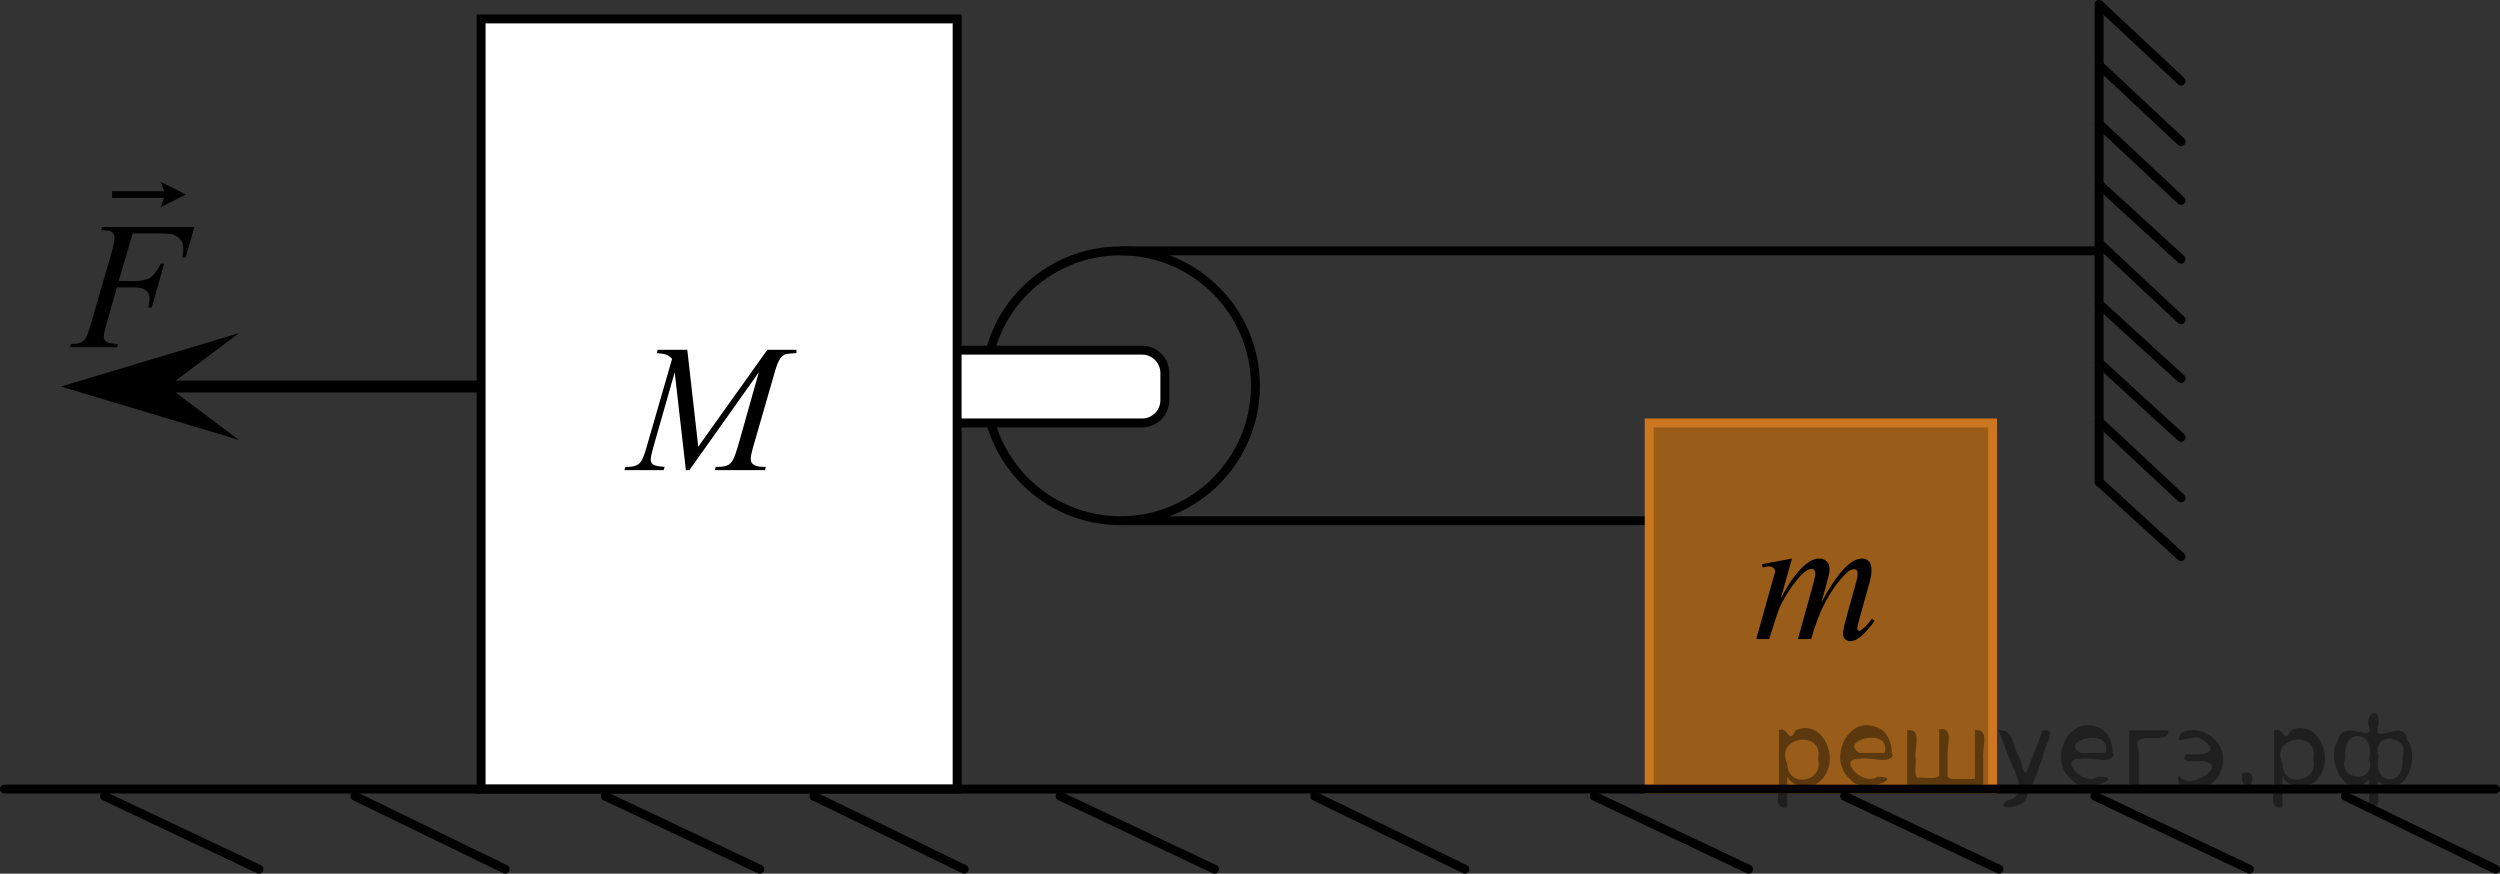 <?xml version="1.0" encoding="utf-8"?>
<!-- Generator: Adobe Illustrator 27.0.1, SVG Export Plug-In . SVG Version: 6.00 Build 0)  -->
<svg version="1.1" id="Layer_1" xmlns="http://www.w3.org/2000/svg" xmlns:xlink="http://www.w3.org/1999/xlink" x="0px" y="0px"
	 width="210.519px" height="73.57px" viewBox="0 0 210.519 73.57" enable-background="new 0 0 210.519 73.57"
	 xml:space="preserve">
<rect x="0" y="0" width="210.519" height="73.57" fill="#333333" stroke="none"/>
<circle fill="none" stroke="#000000" stroke-width="0.75" stroke-miterlimit="10" cx="94.354" cy="32.487" r="11.362"/>
<line fill="none" stroke="#000000" stroke-width="0.75" stroke-miterlimit="10" x1="94.354" y1="21.125" x2="176.406" y2="21.125"/>
<line fill="none" stroke="#000000" stroke-width="0.75" stroke-miterlimit="10" x1="94.354" y1="43.849" x2="138.874" y2="43.849"/>
<rect x="138.874" y="35.615" opacity="0.5" fill="#FF8800" enable-background="new    " width="28.915" height="30.83"/>
<rect x="138.874" y="35.615" fill="none" stroke="#CC761F" stroke-width="0.75" stroke-miterlimit="10" width="28.915" height="30.83"/>
<path fill="#FFFFFF" stroke="#000000" stroke-width="0.75" stroke-miterlimit="10" d="M80.566,35.615h15.607
	c1.058,0,1.915-0.857,1.915-1.915V31.402c0-1.058-0.857-1.915-1.915-1.915H80.566c-1.058,0-1.915,0.857-1.915,1.915
	v2.298C78.651,34.758,79.508,35.615,80.566,35.615z"/>
<g>
	<g>
		<g>
			<defs>
				<rect id="SVGID_1_" x="145.113" y="44.06" width="16.438" height="13.938"/>
			</defs>
			<clipPath id="SVGID_00000109752403278286490990000014885471976580331193_">
				<use xlink:href="#SVGID_1_"  overflow="visible"/>
			</clipPath>
			<g clip-path="url(#SVGID_00000109752403278286490990000014885471976580331193_)">
				<path d="M150.9,47.036l-0.957,3.376c0.427-0.793,0.79-1.39,1.089-1.789c0.466-0.618,0.92-1.067,1.361-1.348
					c0.26-0.159,0.532-0.239,0.816-0.239c0.245,0,0.449,0.08,0.611,0.239c0.161,0.16,0.242,0.365,0.242,0.614
					c0,0.244-0.057,0.565-0.169,0.958l-0.522,1.901c0.8-1.522,1.558-2.59,2.273-3.204
					c0.398-0.339,0.79-0.509,1.177-0.509c0.226,0,0.411,0.079,0.556,0.236c0.145,0.157,0.217,0.4,0.217,0.73
					c0,0.289-0.044,0.597-0.132,0.921l-0.81,2.912c-0.177,0.634-0.265,0.985-0.265,1.056
					c0,0.069,0.022,0.13,0.066,0.18c0.029,0.035,0.068,0.052,0.117,0.052c0.049,0,0.135-0.047,0.258-0.142
					c0.279-0.22,0.542-0.509,0.787-0.868l0.243,0.157c-0.123,0.199-0.34,0.474-0.651,0.823
					s-0.577,0.586-0.798,0.711s-0.425,0.188-0.611,0.188c-0.172,0-0.315-0.06-0.43-0.18
					c-0.116-0.12-0.174-0.268-0.174-0.442c0-0.239,0.101-0.721,0.302-1.444l0.67-2.403
					c0.152-0.554,0.232-0.86,0.243-0.921c0.015-0.095,0.021-0.186,0.021-0.276c0-0.125-0.027-0.223-0.081-0.292
					c-0.059-0.07-0.125-0.105-0.198-0.105c-0.206,0-0.425,0.107-0.655,0.322c-0.677,0.634-1.31,1.522-1.897,2.665
					c-0.388,0.754-0.751,1.72-1.089,2.897H151.4l1.258-4.529c0.138-0.489,0.206-0.816,0.206-0.981
					c0-0.135-0.026-0.235-0.081-0.3c-0.054-0.065-0.12-0.098-0.198-0.098c-0.162,0-0.334,0.06-0.515,0.18
					c-0.295,0.195-0.674,0.611-1.137,1.251c-0.464,0.639-0.823,1.25-1.078,1.834c-0.123,0.274-0.415,1.155-0.876,2.643
					h-1.089l1.361-4.852l0.177-0.629c0.034-0.095,0.052-0.164,0.052-0.209c0-0.11-0.05-0.209-0.147-0.296
					c-0.098-0.087-0.224-0.131-0.375-0.131c-0.065,0-0.24,0.029-0.53,0.09l-0.065-0.277L150.9,47.036z"/>
			</g>
		</g>
	</g>
</g>
<polygon points="14.125,32.551 20.125,37.051 5.125,32.551 20.125,28.051 "/>
<line fill="none" stroke="#000000" stroke-miterlimit="10" x1="12.625" y1="32.551" x2="42.625" y2="32.551"/>
<rect x="40.512" y="1.594" fill="#FFFFFF" stroke="#000000" stroke-width="0.75" stroke-miterlimit="10" width="40.085" height="64.851"/>
<g>
	<g>
		<g>
			<defs>
				
					<rect id="SVGID_00000073719644613835745460000015190301190778218373_" x="50.313" y="25.67" width="20.65" height="16.698"/>
			</defs>
			<clipPath id="SVGID_00000087385035803667203670000003230208454259697591_">
				<use xlink:href="#SVGID_00000073719644613835745460000015190301190778218373_"  overflow="visible"/>
			</clipPath>
			<g clip-path="url(#SVGID_00000087385035803667203670000003230208454259697591_)">
				<path d="M57.874,29.455l0.924,8.161l5.819-8.161h2.448v0.276c-0.533,0.035-0.846,0.07-0.94,0.104
					c-0.163,0.065-0.311,0.194-0.447,0.389c-0.136,0.194-0.282,0.568-0.44,1.121l-1.855,6.428
					c-0.108,0.374-0.163,0.668-0.163,0.882c0,0.194,0.066,0.342,0.2,0.441c0.186,0.144,0.482,0.217,0.887,0.217
					h0.178L64.418,39.59h-4.223l0.074-0.276h0.2c0.374,0,0.66-0.056,0.857-0.165
					c0.152-0.079,0.289-0.231,0.41-0.452c0.121-0.222,0.29-0.714,0.507-1.476l1.656-5.875L58.052,39.59h-0.296
					l-0.94-8.244l-1.789,6.271c-0.153,0.533-0.23,0.893-0.23,1.076c0,0.185,0.066,0.325,0.199,0.423
					c0.134,0.097,0.456,0.163,0.969,0.198l-0.081,0.276h-3.306l0.082-0.276H52.86c0.488,0,0.841-0.125,1.058-0.374
					c0.157-0.18,0.322-0.568,0.495-1.166l2.182-7.556c-0.163-0.17-0.318-0.284-0.466-0.344
					c-0.148-0.06-0.422-0.107-0.821-0.143l0.074-0.276C55.381,29.455,57.874,29.455,57.874,29.455z"/>
			</g>
		</g>
	</g>
</g>
<g>
	<g>
		<g>
			<defs>
				
					<rect id="SVGID_00000103266908824842804570000005624372516427825838_" x="2.933" y="10.796" width="16.58" height="20.726"/>
			</defs>
			<clipPath id="SVGID_00000016048585324851440880000001854428926015277205_">
				<use xlink:href="#SVGID_00000103266908824842804570000005624372516427825838_"  overflow="visible"/>
			</clipPath>
		</g>
	</g>
	<g>
		<g>
			<defs>
				
					<rect id="SVGID_00000087384103669822383170000005606873114690967220_" x="3.292" y="11.155" width="16.511" height="20.864"/>
			</defs>
			<clipPath id="SVGID_00000076581111689759654530000016504403921032902285_">
				<use xlink:href="#SVGID_00000087384103669822383170000005606873114690967220_"  overflow="visible"/>
			</clipPath>
			<g clip-path="url(#SVGID_00000076581111689759654530000016504403921032902285_)">
				<path d="M11.177,19.653l-1.183,4.012h1.315c0.592,0,1.033-0.092,1.327-0.276
					c0.293-0.184,0.595-0.578,0.905-1.181h0.28l-1.042,3.691H12.486c0.073-0.299,0.11-0.545,0.11-0.74
					c0-0.304-0.1-0.539-0.299-0.706c-0.2-0.167-0.573-0.251-1.12-0.251H9.847L8.975,27.258
					c-0.158,0.543-0.236,0.904-0.236,1.083c0,0.184,0.067,0.326,0.203,0.426s0.467,0.167,0.994,0.202l-0.089,0.276
					H5.886l0.096-0.276c0.385-0.01,0.641-0.045,0.769-0.104c0.197-0.085,0.343-0.199,0.436-0.344
					c0.133-0.204,0.29-0.625,0.473-1.263l1.767-6.104c0.143-0.493,0.214-0.879,0.214-1.158
					c0-0.13-0.032-0.24-0.096-0.333c-0.065-0.092-0.159-0.161-0.285-0.206c-0.125-0.045-0.376-0.067-0.75-0.067
					l0.089-0.276h7.774l-0.739,2.562h-0.28c0.054-0.309,0.081-0.562,0.081-0.762c0-0.329-0.09-0.589-0.27-0.78
					c-0.18-0.192-0.41-0.328-0.691-0.407c-0.197-0.05-0.638-0.075-1.322-0.075h-1.974V19.653z"/>
			</g>
		</g>
		<g>
			<defs>
				
					<rect id="SVGID_00000021821385591907604570000010708097133118833577_" x="3.292" y="11.155" width="16.511" height="20.864"/>
			</defs>
			<clipPath id="SVGID_00000173143363262929349920000000374918563758442373_">
				<use xlink:href="#SVGID_00000021821385591907604570000010708097133118833577_"  overflow="visible"/>
			</clipPath>
			<g clip-path="url(#SVGID_00000173143363262929349920000000374918563758442373_)">
				<path d="M13.526,17.449l0.303-0.795H9.439v-0.551h4.39l-0.303-0.795l2.118,1.071L13.526,17.449z"/>
			</g>
		</g>
	</g>
</g>
<g>
	
		<line fill="none" stroke="#000000" stroke-width="0.75" stroke-linecap="round" stroke-linejoin="round" stroke-miterlimit="10" x1="0.375" y1="66.445" x2="210.144" y2="66.445"/>
	
		<line fill="none" stroke="#000000" stroke-width="0.75" stroke-linecap="round" stroke-linejoin="round" stroke-miterlimit="10" x1="8.808" y1="67.045" x2="21.809" y2="73.195"/>
	
		<line fill="none" stroke="#000000" stroke-width="0.75" stroke-linecap="round" stroke-linejoin="round" stroke-miterlimit="10" x1="29.89" y1="67.045" x2="42.54" y2="73.195"/>
	
		<line fill="none" stroke="#000000" stroke-width="0.75" stroke-linecap="round" stroke-linejoin="round" stroke-miterlimit="10" x1="50.973" y1="67.045" x2="63.973" y2="73.195"/>
	
		<line fill="none" stroke="#000000" stroke-width="0.75" stroke-linecap="round" stroke-linejoin="round" stroke-miterlimit="10" x1="68.541" y1="67.045" x2="81.191" y2="73.195"/>
	
		<line fill="none" stroke="#000000" stroke-width="0.75" stroke-linecap="round" stroke-linejoin="round" stroke-miterlimit="10" x1="89.272" y1="67.045" x2="102.273" y2="73.195"/>
	
		<line fill="none" stroke="#000000" stroke-width="0.75" stroke-linecap="round" stroke-linejoin="round" stroke-miterlimit="10" x1="110.706" y1="67.045" x2="123.355" y2="73.195"/>
	
		<line fill="none" stroke="#000000" stroke-width="0.75" stroke-linecap="round" stroke-linejoin="round" stroke-miterlimit="10" x1="134.248" y1="67.045" x2="147.248" y2="73.195"/>
	
		<line fill="none" stroke="#000000" stroke-width="0.75" stroke-linecap="round" stroke-linejoin="round" stroke-miterlimit="10" x1="155.33" y1="67.045" x2="168.331" y2="73.195"/>
	
		<line fill="none" stroke="#000000" stroke-width="0.75" stroke-linecap="round" stroke-linejoin="round" stroke-miterlimit="10" x1="176.412" y1="67.045" x2="189.413" y2="73.195"/>
	
		<line fill="none" stroke="#000000" stroke-width="0.75" stroke-linecap="round" stroke-linejoin="round" stroke-miterlimit="10" x1="197.495" y1="67.045" x2="210.144" y2="73.195"/>
</g>
<line fill="none" stroke="#000000" stroke-width="0.75" stroke-linecap="round" stroke-linejoin="round" stroke-miterlimit="10" x1="176.76" y1="40.575" x2="183.66" y2="46.875"/>
<line fill="none" stroke="#000000" stroke-width="0.75" stroke-linecap="round" stroke-linejoin="round" stroke-miterlimit="10" x1="176.76" y1="25.575" x2="183.66" y2="31.875"/>
<line fill="none" stroke="#000000" stroke-width="0.75" stroke-linecap="round" stroke-linejoin="round" stroke-miterlimit="10" x1="176.76" y1="30.525" x2="183.66" y2="36.825"/>
<line fill="none" stroke="#000000" stroke-width="0.75" stroke-linecap="round" stroke-linejoin="round" stroke-miterlimit="10" x1="176.76" y1="35.475" x2="183.66" y2="41.925"/>
<line fill="none" stroke="#000000" stroke-width="0.75" stroke-linecap="round" stroke-linejoin="round" stroke-miterlimit="10" x1="176.76" y1="20.475" x2="183.66" y2="26.925"/>
<line fill="none" stroke="#000000" stroke-width="0.75" stroke-linecap="round" stroke-linejoin="round" stroke-miterlimit="10" x1="176.76" y1="15.525" x2="183.66" y2="21.825"/>
<line fill="none" stroke="#000000" stroke-width="0.75" stroke-linecap="round" stroke-linejoin="round" stroke-miterlimit="10" x1="176.76" y1="0.375" x2="183.66" y2="6.825"/>
<line fill="none" stroke="#000000" stroke-width="0.75" stroke-linecap="round" stroke-linejoin="round" stroke-miterlimit="10" x1="176.76" y1="5.475" x2="183.66" y2="11.925"/>
<line fill="none" stroke="#000000" stroke-width="0.75" stroke-linecap="round" stroke-linejoin="round" stroke-miterlimit="10" x1="176.76" y1="10.425" x2="183.66" y2="16.875"/>
<line fill="none" stroke="#000000" stroke-width="0.75" stroke-linecap="round" stroke-linejoin="round" stroke-miterlimit="10" x1="176.76" y1="40.575" x2="176.76" y2="0.375"/>
<g style="stroke:none;fill:#000;fill-opacity:0.4" > <path d="m 150.5,65.5 c 0,0.8 0,1.6 0,2.5 -1.3,0.2 -0.6,-1.5 -0.7,-2.3 0,-1.4 0,-2.8 0,-4.2 0.8,-0.4 0.8,1.3 1.4,0.0 2.2,-1.0 3.7,2.2 2.4,3.9 -0.6,1.0 -2.4,1.2 -3.1,0.0 z m 2.6,-1.6 c 0.5,-2.5 -3.7,-1.9 -2.6,0.4 0.0,2.1 3.1,1.6 2.6,-0.4 z" /> <path d="m 159.4,63.6 c -0.4,0.8 -1.9,0.1 -2.8,0.3 -2.0,-0.1 0.3,2.4 1.5,1.5 2.5,0.0 -1.4,1.6 -2.3,0.2 -1.9,-1.5 -0.3,-5.3 2.1,-4.4 0.9,0.2 1.4,1.2 1.4,2.2 z m -0.7,-0.2 c 0.6,-2.3 -4.0,-1.0 -2.1,0.0 0.7,0 1.4,-0.0 2.1,-0.0 z" /> <path d="m 164.3,65.6 c 0.6,0 1.3,0 2.0,0 0,-1.3 0,-2.7 0,-4.1 1.3,-0.2 0.6,1.5 0.7,2.3 0,0.8 0,1.6 0,2.4 -2.1,0 -4.2,0 -6.4,0 0,-1.5 0,-3.1 0,-4.7 1.3,-0.2 0.6,1.5 0.7,2.3 0.1,0.5 -0.2,1.6 0.2,1.7 0.5,-0.1 1.6,0.2 1.8,-0.2 0,-1.3 0,-2.6 0,-3.9 1.3,-0.2 0.6,1.5 0.7,2.3 0,0.5 0,1.1 0,1.7 z" /> <path d="m 170.7,66.7 c 0.3,1.4 -3.0,1.7 -1.7,0.7 1.5,-0.2 1.0,-1.9 0.5,-2.8 -0.4,-1.0 -0.8,-2.0 -1.2,-3.1 1.2,-0.2 1.2,1.4 1.7,2.2 0.2,0.2 0.4,1.9 0.7,1.2 0.4,-1.1 0.9,-2.2 1.3,-3.4 1.4,-0.2 0.0,1.5 -0.0,2.3 -0.3,0.9 -0.7,1.9 -1.1,2.9 z" /> <path d="m 178.0,63.6 c -0.4,0.8 -1.9,0.1 -2.8,0.3 -2.0,-0.1 0.3,2.4 1.5,1.5 2.5,0.0 -1.4,1.6 -2.3,0.2 -1.9,-1.5 -0.3,-5.3 2.1,-4.4 0.9,0.2 1.4,1.2 1.4,2.2 z m -0.7,-0.2 c 0.6,-2.3 -4.0,-1.0 -2.1,0.0 0.7,0 1.4,-0.0 2.1,-0.0 z" /> <path d="m 179.3,66.2 c 0,-1.5 0,-3.1 0,-4.7 1.1,0 2.2,0 3.3,0 0.0,1.5 -3.3,-0.4 -2.5,1.8 0,0.9 0,1.9 0,2.9 -0.2,0 -0.5,0 -0.7,0 z" /> <path d="m 183.5,65.3 c 0.7,1.4 4.2,-0.8 2.1,-1.2 -0.5,-0.1 -2.2,0.3 -1.5,-0.6 1.0,0.1 3.1,0.0 1.4,-1.2 -0.6,-0.7 -2.8,0.8 -1.8,-0.6 2.0,-0.9 4.2,1.2 3.3,3.2 -0.2,1.5 -3.5,2.3 -3.6,0.7 l 0,-0.1 0,-0.0 0,0 z" /> <path d="m 188.8,65.1 c 1.6,-0.5 0.6,2.3 -0.0,0.6 -0.0,-0.2 0.0,-0.4 0.0,-0.6 z" /> <path d="m 192.2,65.5 c 0,0.8 0,1.6 0,2.5 -1.3,0.2 -0.6,-1.5 -0.7,-2.3 0,-1.4 0,-2.8 0,-4.2 0.8,-0.4 0.8,1.3 1.4,0.0 2.2,-1.0 3.7,2.2 2.4,3.9 -0.6,1.0 -2.4,1.2 -3.1,0.0 z m 2.6,-1.6 c 0.5,-2.5 -3.7,-1.9 -2.6,0.4 0.0,2.1 3.1,1.6 2.6,-0.4 z" /> <path d="m 197.5,63.8 c -0.8,1.9 2.7,2.3 2.0,0.1 0.6,-2.4 -2.3,-2.7 -2.0,-0.1 z m 2.0,4.2 c 0,-0.8 0,-1.6 0,-2.4 -1.8,2.2 -3.8,-1.7 -2.6,-3.3 0.4,-1.8 3.0,0.3 2.6,-1.1 -0.4,-1.1 0.9,-1.8 0.8,-0.3 -0.7,2.2 2.1,-0.6 2.4,1.4 1.2,1.6 -0.3,5.2 -2.4,3.5 -0.4,0.6 0.6,2.5 -0.8,2.1 z m 2.8,-4.2 c 0.8,-1.9 -2.7,-2.3 -2.0,-0.1 -0.6,2.4 2.3,2.7 2.0,0.1 z" /> </g></svg>

<!--File created and owned by https://sdamgia.ru. Copying is prohibited. All rights reserved.-->
